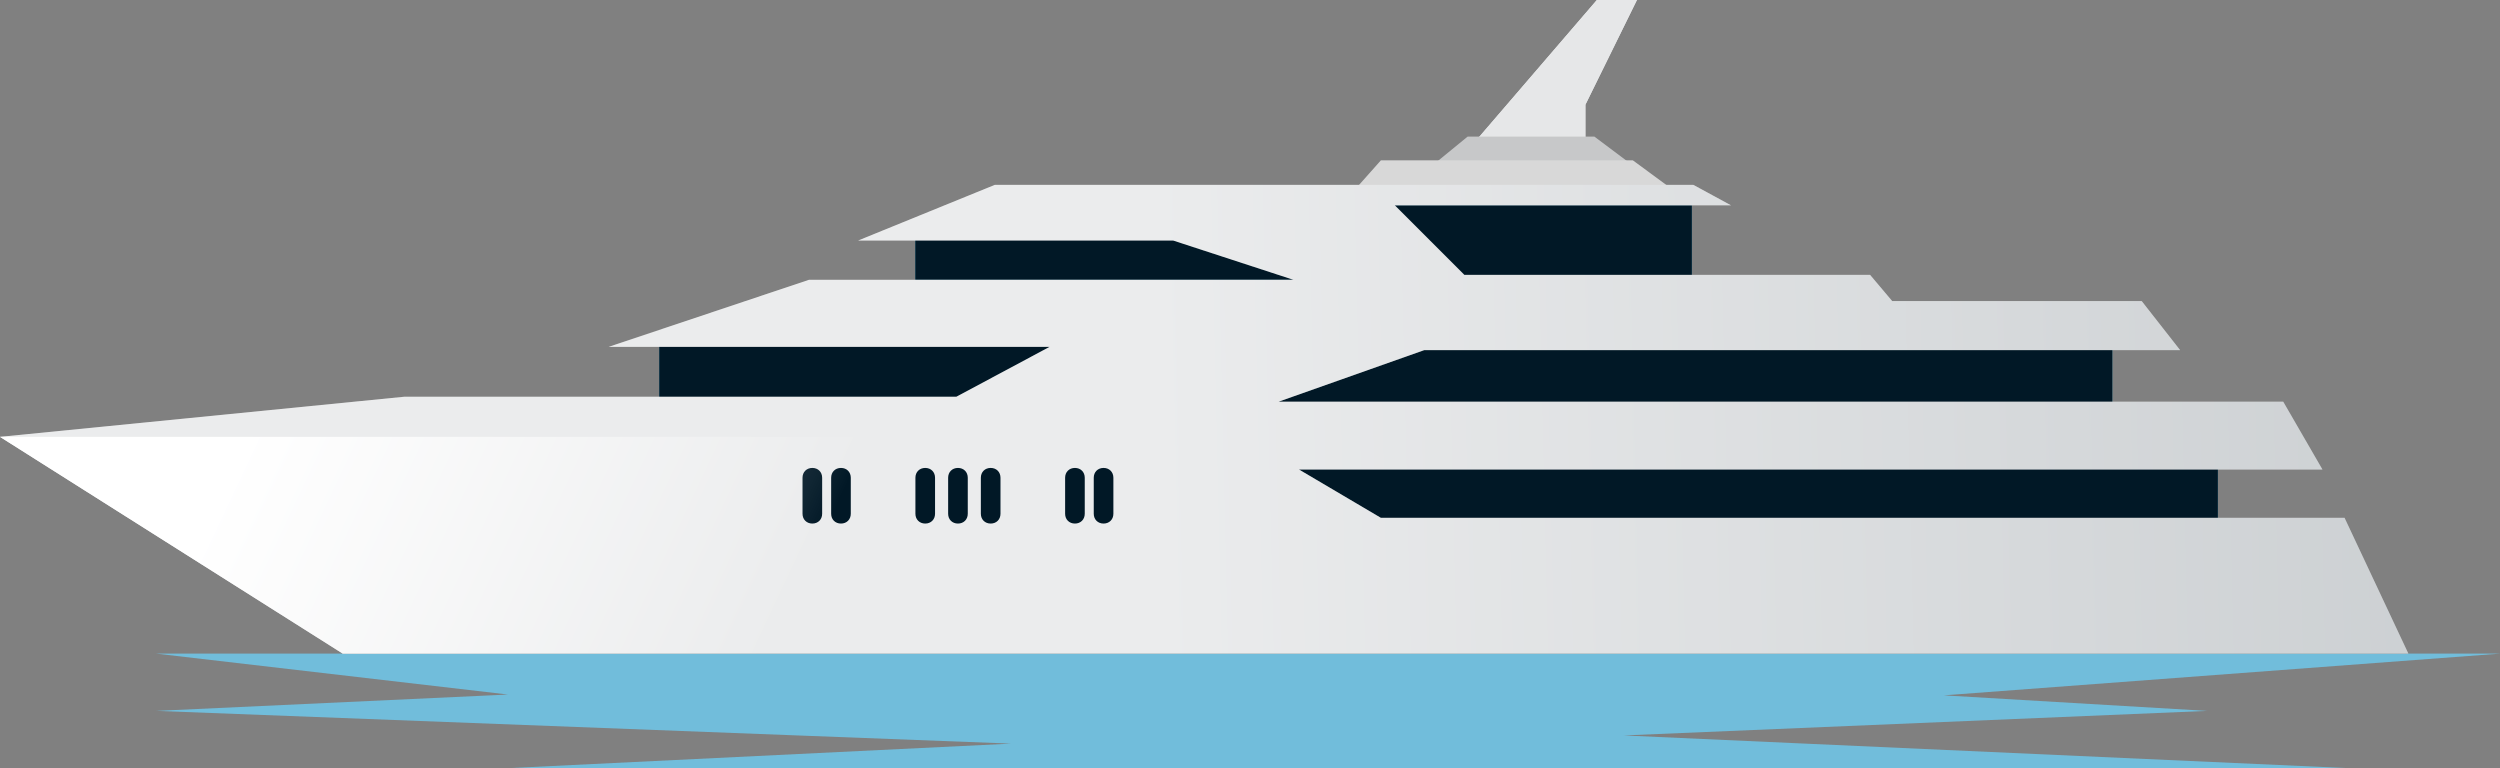 <?xml version="1.0" encoding="UTF-8"?>
<svg xmlns="http://www.w3.org/2000/svg" xmlns:xlink="http://www.w3.org/1999/xlink" version="1.1" id="Layer_4" x="0px" y="0px" viewBox="0 0 305.6 93.9" style="enable-background:new 0 0 305.6 93.9;" xml:space="preserve">
<rect x="0" y="0" width="305.6" height="93.9" fill="#808080" stroke="none"/>
<style type="text/css">
	.st0{fill:#71BDDB;}
	.st1{fill:#E6E7E8;}
	.st2{fill:#C7C8C9;}
	.st3{fill:#D8D8D8;}
	.st4{fill:#1A6D8C;}
	.st5{fill:#011826;}
	.st6{opacity:0.2;fill:url(#SVGID_1_);}
	.st7{fill:url(#SVGID_00000067202277075960674340000012342178062620767140_);}
</style>
<polygon class="st0" points="305.6,79.9 19.1,79.9 62.1,84.9 19.1,86.9 123.6,90.9 62.1,93.9 287.1,93.9 198.5,89.9 269.8,86.9   237.6,85 "></polygon>
<g>
	<polygon class="st1" points="180.5,17.1 195.2,0 200.1,0 193.8,12.8 193.8,17.1  "></polygon>
	<polygon class="st1" points="180.5,17.1 195.2,0 200.1,0 193.8,12.8 193.8,17.1  "></polygon>
	<path class="st2" d="M175,20.3l4.4-3.6h15.5l4.4,3.3c0,0-14.3,1.2-14.3,1.1C185,21,175,20.3,175,20.3z"></path>
	<polygon class="st3" points="165.6,23.2 168.8,19.6 199.6,19.6 204.5,23.2 194.9,23.2  "></polygon>
	<rect x="166.6" y="25.1" class="st4" width="40.2" height="10.6"></rect>
	<rect x="166.6" y="25.1" class="st5" width="40.2" height="10.6"></rect>
	<rect x="155" y="55" class="st4" width="116.1" height="9.1"></rect>
	<rect x="155" y="55" class="st5" width="116.1" height="9.1"></rect>
	<rect x="80.6" y="41.6" class="st4" width="50.8" height="9.6"></rect>
	<rect x="80.6" y="41.6" class="st5" width="50.8" height="9.6"></rect>
	<rect x="111.9" y="28.5" class="st4" width="51.7" height="5.7"></rect>
	<rect x="111.9" y="28.5" class="st5" width="51.7" height="5.7"></rect>
	<rect x="153.7" y="40.7" class="st4" width="104.5" height="10.6"></rect>
	<rect x="153.7" y="40.7" class="st5" width="104.5" height="10.6"></rect>
	<polygon class="st1" points="294.4,79.9 286.6,63.3 168.8,63.3 158.8,57.4 283.9,57.4 279.1,49.1 156.3,49.1 174.1,42.8    266.5,42.8 261.8,36.8 231.3,36.8 228.6,33.6 179,33.6 170.5,25.1 211.6,25.1 207,22.6 121.6,22.6 104.9,29.4 143.4,29.4    158.1,34.2 98.9,34.2 74.4,42.4 128.3,42.4 116.9,48.5 49.4,48.5 0,53.4 41.9,79.9  "></polygon>
	
		<linearGradient id="SVGID_1_" gradientUnits="userSpaceOnUse" x1="164.444" y1="52.808" x2="-93.556" y2="46.809" gradientTransform="matrix(-1 0 0 1 305.553 0)">
		<stop offset="0" style="stop-color:#FFFFFF"></stop>
		<stop offset="1" style="stop-color:#011826"></stop>
	</linearGradient>
	<polygon class="st6" points="294.4,79.9 286.6,63.3 168.8,63.3 158.8,57.4 283.9,57.4 279.1,49.1 156.3,49.1 174.1,42.8    266.5,42.8 261.8,36.8 231.3,36.8 228.6,33.6 179,33.6 170.5,25.1 211.6,25.1 207,22.6 121.6,22.6 104.9,29.4 143.4,29.4    158.1,34.2 98.9,34.2 74.4,42.4 128.3,42.4 116.9,48.5 49.4,48.5 0,53.4 41.9,79.9  "></polygon>
	<g>
		<path class="st5" d="M133.7,62.8c0,0.7,0.5,1.2,1.2,1.2l0,0c0.7,0,1.2-0.5,1.2-1.2v-4.4c0-0.7-0.5-1.2-1.2-1.2l0,0    c-0.7,0-1.2,0.5-1.2,1.2V62.8z"></path>
		<path class="st5" d="M130.2,62.8c0,0.7,0.5,1.2,1.2,1.2l0,0c0.7,0,1.2-0.5,1.2-1.2v-4.4c0-0.7-0.5-1.2-1.2-1.2l0,0    c-0.7,0-1.2,0.5-1.2,1.2V62.8z"></path>
	</g>
	<g>
		<path class="st5" d="M101.6,62.8c0,0.7,0.5,1.2,1.2,1.2l0,0c0.7,0,1.2-0.5,1.2-1.2v-4.4c0-0.7-0.5-1.2-1.2-1.2l0,0    c-0.7,0-1.2,0.5-1.2,1.2V62.8z"></path>
		<path class="st5" d="M98.1,62.8c0,0.7,0.5,1.2,1.2,1.2l0,0c0.7,0,1.2-0.5,1.2-1.2v-4.4c0-0.7-0.5-1.2-1.2-1.2l0,0    c-0.7,0-1.2,0.5-1.2,1.2V62.8z"></path>
	</g>
	<g>
		<path class="st5" d="M119.9,62.8c0,0.7,0.5,1.2,1.2,1.2l0,0c0.7,0,1.2-0.5,1.2-1.2v-4.4c0-0.7-0.5-1.2-1.2-1.2l0,0    c-0.7,0-1.2,0.5-1.2,1.2V62.8z"></path>
		<path class="st5" d="M115.9,62.8c0,0.7,0.5,1.2,1.2,1.2l0,0c0.7,0,1.2-0.5,1.2-1.2v-4.4c0-0.7-0.5-1.2-1.2-1.2l0,0    c-0.7,0-1.2,0.5-1.2,1.2V62.8z"></path>
		<path class="st5" d="M111.9,62.8c0,0.7,0.5,1.2,1.2,1.2l0,0c0.7,0,1.2-0.5,1.2-1.2v-4.4c0-0.7-0.5-1.2-1.2-1.2l0,0    c-0.7,0-1.2,0.5-1.2,1.2V62.8z"></path>
	</g>
	
		<linearGradient id="SVGID_00000166655796503725109610000008041238569821525149_" gradientUnits="userSpaceOnUse" x1="268.355" y1="37.825" x2="205.833" y2="67.283" gradientTransform="matrix(-1 0 0 1 305.553 0)">
		<stop offset="0" style="stop-color:#FFFFFF"></stop>
		<stop offset="1" style="stop-color:#FFFFFF;stop-opacity:0"></stop>
	</linearGradient>
	<polygon style="fill:url(#SVGID_00000166655796503725109610000008041238569821525149_);" points="41.9,79.9 0,53.4 155,53.4    147.2,79.9  "></polygon>
</g>
</svg>
